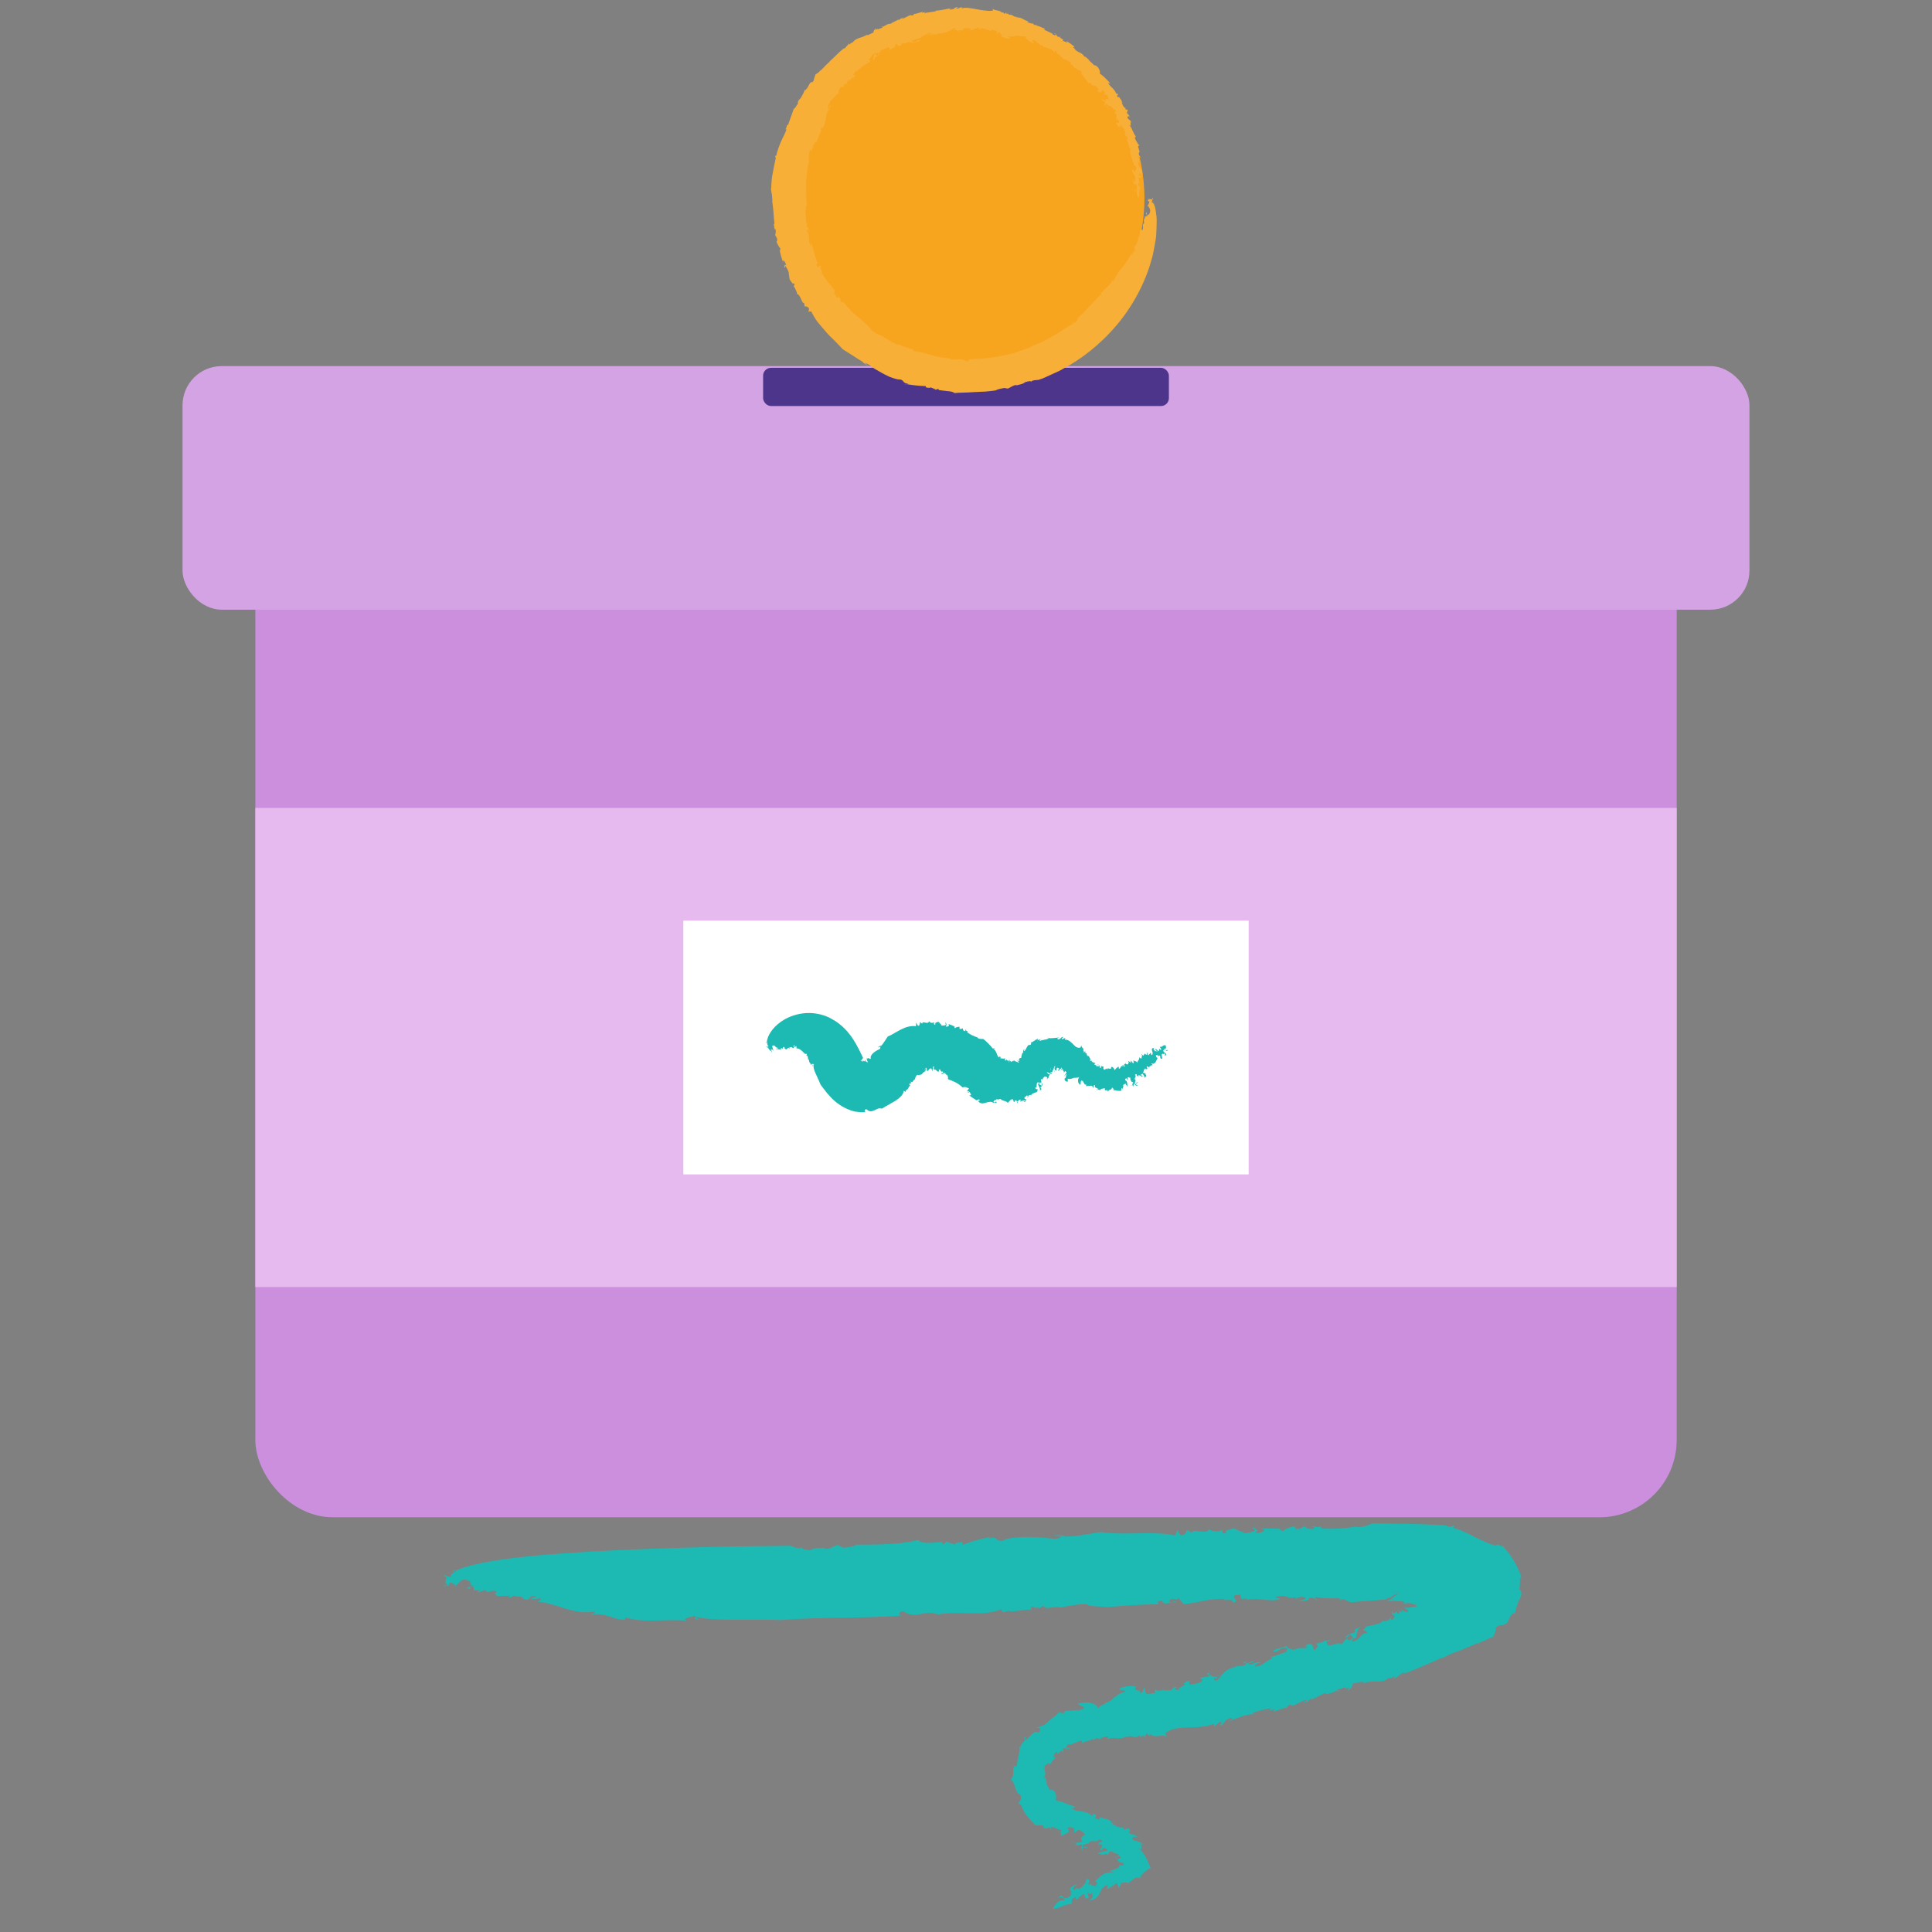 <?xml version="1.0" encoding="UTF-8"?>
<svg id="Layer_1" data-name="Layer 1" xmlns="http://www.w3.org/2000/svg" viewBox="0 0 502 502">
  <rect x="0" y="0" width="502" height="502" fill="#808080" stroke="none"/>
  <defs>
    <style>
      .cls-1 {
        fill: #cb8fde;
      }

      .cls-2 {
        fill: #d4a3e4;
      }

      .cls-3 {
        fill: #1dbab4;
      }

      .cls-4 {
        fill: #f8af37;
      }

      .cls-5 {
        fill: #4e358c;
      }

      .cls-6 {
        fill: #fff;
        stroke: #fff;
        stroke-miterlimit: 10;
        stroke-width: 1.51px;
      }

      .cls-7 {
        fill: #e6baee;
      }

      .cls-8 {
        fill: #f7a51e;
      }
    </style>
  </defs>
  <g>
    <g>
      <rect class="cls-1" x="66.35" y="122.16" width="369.31" height="272.08" rx="20.09" ry="20.09"/>
      <rect class="cls-2" x="47.43" y="95.13" width="407.14" height="63.29" rx="10.17" ry="10.17"/>
      <rect class="cls-5" x="198.28" y="95.57" width="105.44" height="9.93" rx="2.05" ry="2.05"/>
    </g>
    <g>
      <circle class="cls-8" cx="251" cy="51.54" r="46.36"/>
      <g>
        <path class="cls-4" d="M282.8,15.43s.09-.03.14-.08c-.08.01-.12.04-.14.08Z"/>
        <path class="cls-4" d="M262.05,3.68h.29c-.18-.04-.26-.03-.29,0Z"/>
        <path class="cls-4" d="M291.62,26.52s-.03,0-.05,0c.11.19.25.45.49.86l-.45-.85Z"/>
        <path class="cls-4" d="M213.98,17.63l.22-.25c-.1.11-.18.17-.22.25Z"/>
        <path class="cls-4" d="M241,3.03c-.08.09-.23.15-.38.21.2-.04.35-.09.38-.21Z"/>
        <path class="cls-4" d="M292.03,34.42c.03-.15.05-.29.06-.43-.09.05-.11.2-.06.43Z"/>
        <path class="cls-4" d="M296.14,47.26s.03-.02.05-.04c-.02-.02-.04,0-.05.04Z"/>
        <path class="cls-4" d="M296.2,41.81c-.05-.11-.12-.23-.19-.36.05.16.1.36.19.36Z"/>
        <path class="cls-4" d="M295.91,41.29l.1.17c-.03-.1-.06-.18-.1-.17Z"/>
        <path class="cls-4" d="M300.05,53.85c.03-.42-.12-.79-.24-1.18l.24,1.18Z"/>
        <path class="cls-4" d="M201.78,62.26l-.11-.07c.05.08.09.09.11.07Z"/>
        <path class="cls-4" d="M298.14,53.25l.06-.29c-.04.1-.06.2-.06.29Z"/>
        <path class="cls-4" d="M288.25,28.46c-.38-.21-.57-1.02-.74-.9.24.33.39.9.74.9Z"/>
        <path class="cls-4" d="M212.47,68.59l.12.21c-.05-.1-.08-.17-.12-.21Z"/>
        <path class="cls-4" d="M298.14,53.25l-.07.33s.08-.06.11-.1c-.03-.07-.04-.15-.05-.24Z"/>
        <path class="cls-4" d="M233.21,98.74s0,0-.02,0c-.04,0-.07,0-.11,0h.12Z"/>
        <path class="cls-4" d="M235.61,99.99c-.18-.04-.36-.08-.56-.13.28.13.44.14.56.13Z"/>
        <path class="cls-4" d="M299.81,52.67l-.14-.67c.01.24.07.45.14.67Z"/>
        <path class="cls-4" d="M264.06,100.29c-.09.03-.17.06-.25.09.11-.03.19-.06.25-.09Z"/>
        <path class="cls-4" d="M242.99,2.85c.07.01.16,0,.23.01.02-.05,0-.09-.23-.01Z"/>
        <polygon class="cls-4" points="228 14.56 227.99 14.57 228 14.57 228 14.56"/>
        <path class="cls-4" d="M228.64,13.86c-.27.11-.54.46-.64.71.25-.15.45-.33.64-.71Z"/>
        <path class="cls-4" d="M226.28,15.52s.06-.03.1-.04c-.04.01-.07.02-.1.04Z"/>
        <path class="cls-4" d="M243.3,9s0-.02,0-.02c0,0,0,.01,0,.02h.01Z"/>
        <path class="cls-4" d="M239.78,9.83c-.07-.03-.17-.03-.27-.03.07.03.16.04.27.03Z"/>
        <path class="cls-4" d="M219.82,21.86h0s0,0-.01,0c0,0,.01,0,.01,0Z"/>
        <path class="cls-4" d="M209.59,52.7c-.03-.41-.09-.84-.12-1.27,0-.44,0-.89,0-1.35-.01-.92-.03-1.87-.04-2.82.1-.94.2-1.89.3-2.8.06-.46.12-.9.18-1.34.1-.43.22-.84.34-1.23-.26-.8,0-1.83.15-2.88l.6.07.12-.88c.29-.28-.13.66.3.15l-.24-.43c.23,0,.9-2.06.8-.54.39-1.05.73-2.12,1.27-3.11.34-.66-.26-.6.23-1.29.23-.07-.02.32.2.35.73-1.02.77-1.79.89-2.53.09-.75.17-1.51.89-2.45l-.04.21c.06-.44.5-1.07.45-1.11-.69-.1.02.52-.64.95-.39-.33.23-.93-.1-1.1.49-.34.45-.77.72-1.18.76-.48,1.29-1.58,1.98-1.83.14-.41.08-1.06.66-1.73.72-.2.18.36.87-.17l-.12-.3c.51-.49.49-.35.57-.24.53-.53.1-.78.93-1.28l-.19.56c.43-.55.68-.7,1.42-1.33.1.14-.2.39-.44.54.68-.03.54-.74.78-.9-.14-.04-.68.37-.63-.07.39-.28.5-1,.99-.97l-.21.57c.61-.84.14-.67,1.12-1.31-.04.05.03.09.05.16.35-.73,1.34-1.04,2.22-1.67l-.12.19c.29-.34.33-.7.54-.83-.59.23-.51.06-.72-.13.92-.12.72-1.2,2.05-1.67.07.15-.1.5-.52.54-.12.67.04,1.01-.49,1.68.33-.41.83-.73.82-.51l-.12-.47c.26-.17.48-.27.68-.39-.04-.32-.79-.08-.28-.62.62-.55.62.18.62-.06.86-.74.14-.67,1.14-1.1-.07.09-.21.27-.31.28.73-.28,1.64-.97,2.09-.57-.05.16.01.32-.27.4l-.03-.08c-.57.72.58-.4.57.16-.19-.24.81-.64,1.26-.8l-.28-.24c1.03-1.63.21.65,1.57-.16.84-.58-.39.04.09-.4.66-.18,1.01.02,1.89-.46.31.03.89.01,1.06.36.25-.18.69-.29,1.09-.42.4-.11.78-.2.89-.43-1.09-.07-.85.65-2.13.58l.19-.47c.77-.31,1.76-.73,2.36-.74-.13-.04-.21-.12-.16-.22,1.12-.43,1.37-.88,2.53-1.06.22.3-.45.41-.93.56.39.04.58,0,.82-.08.23-.09.52-.19,1.11-.21.12.29-.78.08-.84.43.4-.14.83-.2,1.24-.31,0,.02,0,.04.01.06.1-.52.97-.1,1.72-.37,1.83-.31,2.06-.92,3.08-1.38.29.12.38.24.27.37-.48-.2-.38-.03-.54.11.64-.08,1.41.42,1.07.64.99-.19-.37-.24.23-.43l1.37-.04c-.16-.25-.65-.28.06-.51.61-.12.9,0,1.69.04-.12.12.24.4-.35.35.38.12.97.16,1.21-.08-.86-.28,1.43-.15.81-.58l.85.27c-.2-.01-.23.15-.52.09.22.4.72-.07,1.03-.1.3.07,1.08.26,1.13.41.28-.06.94.12,1.03.34.41-.01.07-.25.21-.35l1.37.24c.04.22.04.82-.18.87.55-.12.3-.6,1.07-.45-.52.29.94.57.2.89.37.41,1.58.71,2.28.78.51-.21-.68-.37-.55-.68,1.94.37,2.35-.52,3.68.17l-.33-.22c.93.14.82.14,1.43.06-.39.33.61,1.36,2,1.89.2-.14-.6-.73-.25-.93l.94.38c.05.06-.08.08-.22.07.88.26,1.28,1.22,1.73.89l.54.94-.2-.39c.2-.12,1.16.23,1.36.3,1,.34,1.23.69,1.57,1.21-.06-.24-.25-.81.49-.44-.37.57,1.33,1.1,1.11,1.38.28.17.61.71.81.5l-.29.31c.4-.44,1.34.3,2.14.77-.66.51.86.55.7,1.37.47-.3,1.33.93,1.76.69.54.46.15.78.16,1.03l.38.07c.04.21.3.54.6.9.29.37.59.81.79,1.15l.84.21.02.35c.17,0,.63.4.51,0l.24.31c.41-.32.49.31,1.18.77.05.2-.08.24-.24.15.23.32-.08.35-.09.64-.07-.31,1.59.56,1.13-.45.12-.19.63.22.79.6l-.23.48.68.08c.43.46.34.85.6,1.28-.33-.4-1.42-.38-.63.65-.46-.51-.87-.63-1.16-.85.14.22.19.36-.22.14.72.71.43.1,1.08.86-.38.19-.31.48,0,1.3l-.07-.72c.06,0,.11.01.16.04-.09-.24-.07-.33.03-.46.11.16,1.04.7.91.98.03-1.22,1.35,1.25,1.35.49.17.04.56.64.41.8-.72-.57-.08.78-.41.81.27.21-.07-.72.29-.44.29.42.25.86.25,1.18l-.16-.15.17.78c.24.02,0-.84.4-.25,0,.21.41.81.25.86-.41-.18-.65.21-.97-.29.24.43.97,1.84,1.05,1.09l.25.54c0-.41-.17-1.51.41-.44l-.08.03.66.63-.04.42c.09-.05.25.02.35.33-.09.13-.03.42-.2.46.33.84.5.7.66.77.2.47.19.68-.13.54.18.67.66,1.79.6,2.3.41.84.04-.21.45.23-.25.5-.13,1.25.11,2.07.22.82.67,1.69.79,2.44.57-.53.13.39.75.57-.25-.29-.28,1.51-.65.23l.19.79c-.27.6-.46-1.27-.82-.37.15.87.94,1.37.87,2.45-.25-.15-.18.05-.12.26.04.21.08.44-.18.33-.16-.2-.15-.5-.24-.79l-.06.19c.02,1.96.58.51.96,1.52.12,1.21-.31.97-.52,1.05-.08.19.02.79.16,1.1-.32-.72.22-1.37.52-1.04-.49.55.05,1.8.27,2.13.46-1.76-.04-1.2.47-2.88-.18-.22-.64-.15-.5-1.15.26.6.26-.06.32-.25-.13.11-.17-.06-.18-.29-.03-.23-.07-.52-.15-.67.17-.3.71.52.66-.49l-.66-.11c.03-.4.48.11.21-.71.39.4.49-.21.76.92.33-1.44-.61-2.06-.99-3.05.05.1.14.1.2.19-.21-.19-.23-.61-.35-.9-.03-.71.41.48.52.27-.06-.37-.19-.74-.28-1.11.01-.03.02-.03.04-.04-.16-.27-.29-.53-.16-.67.28.28.52.36.74.55l-.73-1.07c.23.08.1-1.06.46-.26l-.53-1.72.37-.27c-.18-.4-.26-.38-.18.13-.05-.64-1.62-2.33-.7-2.31-.41-.61-.62-1.04-.83-1.51-.1-.24-.21-.48-.34-.77-.15-.27-.34-.58-.57-.94.93,1.03-.2-1.57.57-.38-.19-.82-.68-.78-1.02-1.33-.1-.63.39-.58.82-.04l-.51-.62.08-.03-.51-.5c-.12-.75.33-.35.02-1.02l-.41.04-.07-.54c-.05.25-.35-.09-.65-.53l.08-.03-.4-.52c.53.43-.24-.55.14-.44-.28-.49-.29-.5-.87-1.33l-.12.29c-.89-.98.31-.27-.3-1.15l-.2.22c-.52-1.53-1.78-1.92-2.21-3.02.44.48.61.13.54.17-.17-.18-.35-.4-.55-.63-.22-.22-.44-.45-.67-.68-.47-.46-.96-.9-1.43-1.15.07-.57.1-.72-.47-1.64-.55-.53-.69-.55-1.04-.55-.43-.62-1.62-1.37-1.44-1.63-.29.07-.46-.49-.9-.6l.02-.16-.14.27c-.58-1.37-1.98-1.05-2.67-2.31l.23.07-.51-.24c0-.16.23-.09.35-.21l-1.03-.8c-.36-.25-.73-.47-1.09-.71l.32.45c-.48-.26-.95-.21-1.39-.69,1.12.16-.73-.46-.7-.85l.54.19q-.67-.37-.76-.08c-.9-.41-.29-.88-1.26-1.01.2.09.39.2.57.32.08.26-.43.2-.82.03-.07-.09-.29-.34.03-.22-.75-.24-1.74-.88-2.1-.93-.34-.27-.13-.4.11-.37-1.63-.47-.64-.43-2.3-.82l.09-.15h-.62s-.64-.63-.64-.63l.2.31c-.53-.16-.89-.17-1.46-.48l.33-.15c-.75-.2-1.14-.46-1.54-.68-.4-.21-.81-.35-1.57-.38-.09-.07.16-.09.28-.1-1.43.03-.9-.69-2.36-.57.1-.06-.02-.2.05-.26h-.65s.12-.32.12-.32l-.6.36c-.1-.15-.21-.27-.31-.41l-.27.12c-.55-.74-1.59-.41-2.44-1.03l.1.45c-.61.13-1.24.12-1.88.02-.65-.05-1.32-.15-2.01-.28-.69-.13-1.4-.27-2.12-.36-.36-.04-.72-.09-1.08-.09-.36.02-.72.06-1.07.13l.04-.34-1.16.45c-.64-.24.36-.31.16-.47-1.25.25-.5.52-1.94.69-.76-.19.24-.26.58-.4-1.36.16-3.32.71-4.3.66-.01.05-.06.12-.01.13-.87.3-2.09.27-3.05.58-.01-.16.23-.24.46-.34-.35.07-.86.09-1.12.32l.3-.38c-.77.13-2.14.76-2.4.48.13.1.16.36-.49.51-.52-.45-1.66.77-2.75.87.08-.16.81-.45.6-.38-.55.06-.93.45-1.31.76l.06-.24c-.74.4-1.51.7-2.21,1.17-.54-.31-2.09,1.09-2.09.67-.81.37.77-.12-.21.42-.37-.06-.87.54-.98.22l.09-.09-.7.37.29-.51c-.59.34-.84.93-.75,1.16-.64.17-1.34.77-1.75.67l.16-.19c-.74.53-1.5.72-2.2.95-.68.25-1.27.57-1.68,1.22-.11.03-.15-.05.03-.18l-.92.66.07-.36-1.26,1.42-.09-.14c-1,.73-2.35,2.13-3.49,3.22l.12-.22c-1.06,1.38-1.27,1.1-2,2.15,0-.06.01-.11.04-.15l-.76.85.05-.3c-.31.85-1.97,1.51-1.39,1.31-.17.49-.51,1.27-.43,1.51-.73,1-.35.11-.93.64-.55.72-.42,1-1.25,1.91l-.13-.12c-.27.51-.36.88-.75,1.57l.06-.25c-.37,1.29-1.27,1.14-1.16,2.38-.43.38-.76,1.38-1.04,1.17-.49,1.57-1.01,2.72-1.48,4.25-.6.03-.09.33-.72,1.13l.3.04c-.35,1.07-.99,2.14-1.49,3.29-.47,1.16-.94,2.37-1.2,3.61h-.31s.2.56.2.56c-.31,1.32-.59,2.85-.86,4.32-.16.73-.2,1.46-.25,2.13-.04.68-.08,1.3-.12,1.84.06.36.17.81.24,1.31.04.25.06.51.07.78.03.27.05.54.04.83l-.05-.12c.13.97.26,1.97.34,2.99.04.51.07,1.02.11,1.54.07.52.12,1.04.16,1.57-.14-.11-.2.11-.32-.12.4.46.2,1.23.27,1.69l.14-.57c.37.55.23,1.45.07,1.8.15.3.31.59.5.88-.01.07-.03.17-.08.19l.2.13-.26.58c.14.21.55,1.42,1.01,1.7-.1.12.02,1.01-.22.36.14.57.24,1.15.4,1.7l.54,1.67-.06-.56c.26-.16.79.76.85,1.31-.47-.58-.42.09-.51.46.31.39.1-.48.34-.3.4.49.89,1.63.93,1.96-.09-.09-.18-.18-.26-.28.44.69.13,1.23.5,1.95.53.55.56,1.12.95.76.54.88-.14.51-.03.84.22.16.44.59.61,1.01.19.4.31.8.25.95.94.11,1.22,2.54,1.87,2.38l.15.92c.16-.07.57-.15,1.04.36.24.62-.09.67-.12.93l.77-.02c.43.84.94,1.72,1.55,2.59.66.82,1.38,1.65,2.11,2.49.37.41.72.85,1.12,1.24.4.39.8.78,1.19,1.16.79.77,1.52,1.58,2.24,2.34.78.49,1.67,1.05,2.59,1.63.45.29.91.59,1.37.89.48.27.94.56,1.39.85l-.25-.06,1.74,1.26-1.18-1.05c.44.18.81.26,1.19.5.47.34.96.78,1.53,1.11.57.35,1.18.7,1.81,1.04.63.34,1.29.68,1.96.99.68.28,1.4.48,2.1.66,1.99-.04.96,1.04,2.82,1.14-.17.02-.25.09-.4.12,1.93.31,2.99.42,4.94.49-.18.32.12.41.44.42.32,0,.66-.03.54.14l.21-.26c.39.24,1.37.46,1.2.64l.89-.23.03.31c.56.08,1.44.2,2.25.28.82.06,1.56.19,1.84.51,1.42-.15,3.22-.09,5.11-.26.95-.04,1.91-.08,2.86-.12.95-.07,1.87-.21,2.75-.31.45-.32,1.46-.49,2.24-.64.31.08.6.11.91.16.77-.31,1.5-.96,2.29-.92,0,.04-.02.08-.06.11.78-.29,1.61-.26,2.24-.84.85-.29,1.74-.41,1.59,0-.12-.59,1.85-.59,1.85-.59,0,0,.17-.06.5-.17.16-.06.37-.13.61-.21.23-.1.5-.22.79-.35.6-.27,1.32-.6,2.16-.98.42-.19.87-.4,1.34-.61.47-.22.93-.52,1.43-.8,4.06-2.13,9.16-5.95,13.44-11.01,4.31-5.03,7.62-11.35,9.16-17.16.1-.36.23-.71.31-1.07.07-.36.14-.72.21-1.07.13-.71.26-1.39.38-2.06.11-.67.25-1.31.3-1.95.03-.64.06-1.25.09-1.84.03-1.18.08-2.25,0-3.21-.11-.96-.25-1.8-.42-2.5-.27-.39-.41-1.41-.78-1.03-.07-.78.46-1.13.18-1.29-.25,1.05-.74-.32-1.15.69l-.04-.65c-.2-.13.19.89-.18.72l.54.19c-.11.53-.24.82-.43.99.19.5.91.87.53,2.05l-.02-.33c-.03.98-.38.57-.48.76l.02-.21c-.11.26-.19.53-.33.78.25-.59-.17-1.65-.15-1.11-.21,1.13.15-.28.17.58,0,.54-.29.36-.45.32l-.12.94c-.25-.06.11-.62-.21-.27l.09,1.22c-.67.12.11,1.34-.57,1.78-.02-.87-.22.04-.41-.13l-.14,1.03-.24,1.01c-.14.17-.06-.57-.1-.26-.27.34,0,.66-.07.86-.22.13-.38,1.5-.77,1.34-.64,1.26.42.74-.24,1.91-.3.08.29-1-.15-.53l-.37,1.3c-.08-.16-.3-.38-.08-.84-.39.82-.81,1.53-1.22,2.16-.41.63-.81,1.2-1.28,1.72-.44.53-.86,1.05-1.23,1.63-.39.57-.66,1.24-1.04,1.95-.5.24,0-.38-.02-.75-.42,1.08-1,1.7-1.57,2.24-.58.54-1.15,1.02-1.74,1.79l.19.17c-1.16.84-2,2.04-3.1,3.11-.52.56-1.04,1.13-1.57,1.69-.52.57-1.16,1.02-1.76,1.48l.39-.11c-.14.46-.63.94-.93,1.36-.14-.05-.09-.65-.67.02.19-.05.53-.23.53-.07-.58.34-1.3.77-2.12,1.25-.82.48-1.66,1.14-2.63,1.69-.97.55-1.98,1.12-2.98,1.68-1.04.49-2.1.91-3.08,1.31-.32.16-.63.35-.96.48l-1.02.38c-.68.25-1.37.5-2.07.75-.68.28-1.42.39-2.14.58l-2.17.5c-1.46.26-2.94.38-4.37.6-1.45.09-2.89.13-4.29.25.85-.07.5.58-.15.47-.89-.56-1.64-.57-2.41-.52-.77.02-1.57.19-2.42-.31-.81-.04-1.6-.16-2.37-.3-.38-.08-.76-.15-1.13-.23-.37-.08-.73-.23-1.09-.34-.72-.23-1.43-.44-2.17-.6-.36-.08-.74-.12-1.11-.2-.37-.08-.74-.14-1.14-.18l.04-.3c-.38-.28-.56-.13-1.02-.27l.04-.07c-.5-.25-1.11-.41-1.65-.56-.52-.21-.99-.39-1.25-.59l-.18.29c-.62-.27-.2-.39-.9-.51l.09-.14-.87-.06c.17-.25-.26-.44-.75-.69-.48-.26-1.05-.53-1.21-.78-.78-.37-2.38-.95-3.33-1.9-.01-.4-1.32-1.34-2.02-2.1-.76-.65-1.67-1.43-2.64-2.27-.92-.89-1.79-1.92-2.61-2.88l-.26.28c-.15-.16-.33-.31-.46-.49.07-.05.05-.15.14-.09.03-.69-1.02-1.15-1.13-1.74-.08.48.24.41.45.71.18.55-.42.36-.72-.35l.08-.04-.47-.29c.21-.22.05-.67.25-.89-.72-.82-1.24-1.57-1.84-2.29-.56-.74-1.22-1.46-1.6-2.54.4.06-.78-1.43-.06-1.27-.78-1.12-.33.4-.97.02-.16-.35-.48-.65-.31-.8.21.1.19-.42.37-.16-.14-.27-.31-.52-.42-.81.01-.1.15.06.23.14-.47-.8-.66-1.61-.85-2.38-.17-.78-.4-1.5-.73-2.27-.23-.06.1.65-.13.6-.82-1.51,0-1.53-.68-2.96l.36.25c-.3-.44-.65-.59-.56-1.45.16-.1.25.06.33.28.11.22.21.52.34.69-.18-.53-.44-1.93-.68-1.44-.21-.65.05-.95.09-1.32-.08,0-.13.66-.35.29.08-.95-.24-2.34-.2-3.47.08,0,.21-.08.25.01-.49-.87.28-.83.12-2.04Z"/>
        <path class="cls-4" d="M243.77,8.98l-.47.02c.01.07,0,.16-.19.28l.66-.29Z"/>
        <path class="cls-4" d="M223.64,17.83c-.03.06-.06.11-.08.17.08-.08.09-.13.08-.17Z"/>
        <path class="cls-4" d="M220.1,21.93c.2-.33-.09-.14-.28-.07.04.05.11.1.28.07Z"/>
        <path class="cls-4" d="M256.4,7.79c-.09.02-.14.06-.14.13.12-.04.15-.09.14-.13Z"/>
        <path class="cls-4" d="M286.05,25.24s-.03-.08-.04-.14c0,.04.01.09.04.14Z"/>
        <path class="cls-4" d="M285.29,23.34c-.06-.08-.16-.16-.3-.27.1.14.21.21.3.27Z"/>
        <path class="cls-4" d="M247.83,7.71c-.13.02-.26.05-.36.13.2-.02.3-.07.36-.13Z"/>
        <path class="cls-4" d="M284.65,22.81l-.31-.39s-.04.02-.06.04l.36.35Z"/>
        <path class="cls-4" d="M286.39,25.77c-.11-.16-.26-.37-.34-.52.07.25.19.41.34.52Z"/>
        <path class="cls-4" d="M269.08,10.85s-.03-.01-.05-.02c-.41-.04-.17.01.05.02Z"/>
        <polygon class="cls-4" points="282.77 21.61 282.73 21.55 282.57 21.51 282.77 21.61"/>
        <path class="cls-4" d="M287.51,27.57c-.05-.07-.11-.14-.18-.18.03.07.07.15.11.26.02-.05.04-.07.07-.08Z"/>
        <path class="cls-4" d="M275.36,14.88c.19-.03.28-.08.32-.13-.14-.08-.27-.09-.32.13Z"/>
      </g>
    </g>
  </g>
  <g>
    <path class="cls-3" d="M272.18,462.88c.09,0,.19-.01.34-.05-.14,0-.25.02-.34.05Z"/>
    <path class="cls-3" d="M296.39,451.33l-.41.24c.28-.07.38-.15.41-.24Z"/>
    <path class="cls-3" d="M288.92,473.07c-.06,0-.07.02-.12.04.39.17.94.4,1.77.81-.53-.3-1.08-.58-1.66-.85Z"/>
    <path class="cls-3" d="M381.43,428.03l-.78.37c.36-.16.63-.24.78-.37Z"/>
    <path class="cls-3" d="M329,444.84c.11-.17.34-.29.57-.4-.31.06-.54.15-.57.4Z"/>
    <path class="cls-3" d="M289.78,482.76c.2-.15.4-.31.57-.46-.33.06-.59.23-.57.46Z"/>
    <path class="cls-3" d="M280.37,493.3s.05.04.11.07c0-.06-.04-.07-.11-.07Z"/>
    <path class="cls-3" d="M288.96,490.54c.12-.12.23-.28.33-.44-.21.14-.5.31-.33.44Z"/>
    <path class="cls-3" d="M289.42,489.88c-.04.07-.09.14-.13.22.13-.09.22-.17.13-.22Z"/>
    <path class="cls-3" d="M118.93,407.85c-.65-.02-1.21.35-1.8.66l1.8-.66Z"/>
    <path class="cls-3" d="M337.27,397.02l.14-.2c-.14.07-.16.14-.14.2Z"/>
    <path class="cls-3" d="M118.1,412.08l-.46-.1c.17.08.32.1.46.1Z"/>
    <path class="cls-3" d="M282.79,479.9c-.61.29-.86-.4-1.12,0,.36.04.53.48,1.12,0Z"/>
    <path class="cls-3" d="M322.43,415.46l-.43.04c.21,0,.34-.01.43-.04Z"/>
    <path class="cls-3" d="M118.1,412.08l.54.11c-.04-.09-.11-.16-.16-.24-.12.07-.25.12-.38.13Z"/>
    <path class="cls-3" d="M261.47,399.86s.01,0,.03,0c.05-.03.09-.06.15-.09l-.17.09Z"/>
    <path class="cls-3" d="M257.42,399.28c.28-.06.55-.13.85-.2-.46-.03-.69.07-.85.2Z"/>
    <path class="cls-3" d="M117.13,408.5l-1.03.38c.37-.05.71-.21,1.03-.38Z"/>
    <path class="cls-3" d="M214.28,402.11c.14-.02.27-.04.39-.08-.17,0-.3.03-.39.08Z"/>
    <path class="cls-3" d="M325.93,445.37c-.11-.02-.25,0-.37-.01-.01.11.03.19.37.01Z"/>
    <path class="cls-3" d="M350.82,424.51h.01s0-.01,0-.01c0,0,0,.01,0,.01Z"/>
    <path class="cls-3" d="M349.53,425.58c.5-.06,1.05-.6,1.29-1.07-.46.17-.87.41-1.29,1.07Z"/>
    <path class="cls-3" d="M354.07,423.61c-.07,0-.12,0-.19,0,.07,0,.13,0,.19,0Z"/>
    <path class="cls-3" d="M323.67,432.11s0,.04.01.05c0-.02,0-.03,0-.05h-.02Z"/>
    <path class="cls-3" d="M329.67,430.38c.13.06.3.09.47.09-.13-.06-.29-.1-.47-.09Z"/>
    <path class="cls-3" d="M363.63,418.56s.01.01.02.01c0,0,0,0,0,0,0,0-.02,0-.02,0Z"/>
    <path class="cls-3" d="M351.8,416.24c1.49-.11,3.09-.23,4.74-.35.83-.07,1.67-.14,2.51-.21l.64-.05c.2-.02.5-.04.42-.05.02-.03.05-.06.08-.09.24-.24.79-.42.93-.28,1.18-.99,1.66-1.02,2.36-1.23l-1.99,1.3c.26-.14.54-.28.85-.42-.62.39-.52.24-1.26.74l1.45-.81c-.4.23-.42.31-.63.45-.19.14-.61.33-1.54.8.03,0,.05,0,.05.04-.09.03,2.6-.75,1.88-.42-.92.24-.65.12-1.78.42-.58.16-.5.1-.05.05.45-.06,1.27-.12,2.08-.12,1.66-.03,3.18.26,2.15.48l-.33-.06c.66.13.29.27.67.31,1.4.12,1.1.04.64-.04-.45-.09-1.07-.17-.1-.2,2.43.16.92.33,2.7.48-1.13.08-.04.31-.24.48-.92,0-1.28.11-1.68.2-.39.09-.8.16-1.6.02.35.24,1.57.93.97,1.22-1.44-.35-.93-.52-1.78-.52l.63.44c-.55.12-.65-.04-.94-.25-.42.14.48.77-.52.72-.04-.21-.1-.41-.17-.6-.21.35-.49.34-1.1.52-.19-.32.03-.38.26-.36-.46-.33-.49-.21-.48.01.02.22.08.53-.04.52.17.23.71.16.83.79-.39.03-.41,1.1-1.01.52.09-.26.12-.49.16-.72-.13.18-.17.32-.26.46-.15.16-.24.27-.35.37-.21.19-.48.31-1.46.54.08-.08-.02-.21-.03-.35-.89,1.21-2.69,1.11-4.46,1.68l.27-.28c-.63.46-.83,1.14-1.22,1.23,1.13,0,.92.26,1.22.81-1.69-.53-1.61,1.88-4,2.07-.09-.36.29-.97,1.02-.81.38-1.29.16-2.19,1.3-3.14-.73.53-1.64,1.02-1.59.51l.08,1.04c-.49.2-.9.28-1.27.42,0,.68,1.35.63.34,1.44-1.2.76-1.03-.74-1.09-.24-1.67.99-.39,1.28-2.23,1.55.15-.14.43-.42.61-.38-1.37.03-2.99,1.21-3.74.17.1-.32.02-.67.52-.73l.04.18c1.08-1.3-1.06.61-.98-.58.3.59-1.5,1.01-2.32,1.15l.48.63c-1.95,2.97-.31-1.45-2.81-.35-1.49,1.01.68,0-.17.82-1.16.22-1.77-.29-3.31.52-.54-.15-1.58-.24-1.9-1.02-.89.64-3.12.52-3.45,1.47,1.89.18,1.45-1.31,3.74-.87l-.32.95c-1.39.37-3.04,1.26-4.08,1.25.24.1.38.28.31.48-1.88.86-2.24,1.81-4.23,2.09-.45-.65.71-.83,1.51-1.12-1.4-.24-1.31.31-3.3.59-.27-.6,1.31-.31,1.36-.99l-2.07.77s-.02-.08-.03-.13c-.03,1.14-1.65.35-2.87.99-3.1.77-3.21,2.33-4.74,3.58-.53-.18-.74-.42-.6-.73.88.29.65-.05.86-.39-1.03.36-2.55-.5-2.07-1.07-1.6.7.73.42-.21.99l-2.3.47c.4.48,1.23.41.14,1.11-.97.38-1.48.37-2.8.62.13-.31-.6-.74.4-.92-.68-.07-1.67.12-1.94.74,1.54.18-2.26.98-1,1.6l-1.55-.2c.33-.06.29-.42.8-.42-.58-.74-1.13.47-1.62.66-.54-.06-1.88.14-2.05-.16-.41.32-1.56.37-1.85-.02-.65.3.05.55-.09.86l-2.33.36c-.21-.44-.64-1.68-.33-1.92-.79.59-.06,1.42-1.39,1.62.59-1.03-1.87-.37-.97-1.63-.87-.51-3.01-.12-4.16.32-.61.83,1.35.19,1.4.93-3.3.82-3.15,2.87-5.73,2.93l.69.1c-1.51.67-1.36.55-2.18,1.33.3-.96-2.24-2.16-5.09-1.24-.11.49,1.78.47,1.49,1.29-.59.18-1.19.39-1.79.59-.15-.04,0-.24.21-.41-1.53.75-3.5-.16-3.62,1.06-.73-.2-1.49-.36-2.27-.48l.93.2c-.03.26-.5.64-1,1-.49.39-1.01.76-1.15.94-.79.77-1.37,1.19-1.93,1.48-.57.26-1.09.4-1.75.57.56.03,1.78.12.62,1.28-.49-.56-1.23-.06-1.91.57-.72.69-1.28,1.54-1.57,1.29-.47.63-1.58,1.66-1.07,2.03l-.76-.54c.52.39.42,1.2.22,2.19-.21.99-.51,2.18-.55,3.25-.82-.36-.92.24-.92,1.05-.02.81.08,1.75-.67,2.33.62.17.81,1.14,1.16,2.06.17.46.34.92.54,1.26.23.33.47.54.74.54.32.75.27,1.17.09,1.51-.18.34-.47.57-.53.86.27.17.52.34.81.48.01.5.46,1.48,1.2,2.45.71.97,1.7,1.98,2.41,2.72.67.08,1.31.04,1.94.04l.25.71c.36-.1,1.53.37,1.04-.35.22.15.45.31.68.44.58-1,1.13.24,2.71.38.24.31.06.53-.31.53.69.31.16.72.4,1.23-.19-.24.63-.46,1.27-.78.64-.34,1.1-.77.3-1.36.05-.47,1.2-.41,1.77.02l.04,1.11,1.13-.75c1.04.2,1.32.99,1.86,1.29-.35-.08-.83.28-1.11.69-.13.21-.14.46-.02.69.07.21.24.39.57.49-.19-.03-.36-.02-.53,0-.08.01-.16.03-.23.05-.08.02-.21.02-.31.04-.42.06-.77.14-1.1.14.44.19.63.36-.21.54.91.14,1.1.04,1.28-.04.19-.08.25-.18.76-.07-.21.42-.27.72-.24.97.02.25.12.45.29.67,0-.24-.02-.48-.06-.74.07-.09.14-.16.2-.19-.13-.15-.12-.3-.01-.64.08.03.44-.15.81-.25.37-.1.73-.13.63.13-.03-.77.53-.88,1.21-.85.66.01,1.38.14,1.36-.34.34-.16,1.27.14.91.51-.8.06-.83.34-.82.63.02.29.08.6-.31.8.57-.06.04-.75.79-.83.6.18.36.75.27,1.05l-.38.02c.07.2.13.41.17.6.69-.2.26-.83,1.21-.63-.07.21.89.47.38.66-1.11.15-2.03.73-2.62.57.21.08.6.27,1.04.38.43.12.95.17,1.35-.22.12.13.26.24.37.39.38-.37.44-1.46,1.64-.65l-.28.07c.56.12,1.14.25,1.71.45-.16.17-.33.33-.5.48.37-.08.81-.01.96.32-.41.14-.42.45-1.06.49.45.88,1.16.82,1.67.94.28.59-.1.8-1.05.5-.05.17.01.43-.08.61-.23.12-.47.24-.71.36-.49.23-1.02.44-1.59.48-.22.61.47-.05.87.44-1.56-.02-2.37.27-3.02.73-.64.46-1.19,1.12-1.82,1.61,1.53.74-.24.33.39,1.45.02-.27-.57-.24-.98-.31-.42-.07-.65-.23-.18-.74l-.66.55c-.48-.17-.25-.47-.12-.76.14-.29.17-.56-.48-.79-.15.1-.24.27-.3.48l-.1.33c-.02.06-.03.11-.06.18l-.15.23c-.42.62-.9,1.2-1.82,1.44.02-1.17-1.05.99-1.21-.18.14-.5.64-.66,1.04-.99h-.38c-3.07,1.46-.25,1.5-1.44,2.99-1.72,1.15-1.8.14-2.15-.2-.38,0-1.2.65-1.53,1.15.78-1.16,2.33-.64,2.15.2-1.36-.52-2.7,1.47-2.96,2.14,3.16-.45,1.8-.98,4.84-1.27.15-.5-.42-1.35,1.23-1.83-.65.96.35.45.69.45-.57-.35.87-.79,1.19-1.26.64.18-.18,1.67,1.4,1.03l-.42-1.35c.66-.14.3,1,1.28.04-.22.97.78.84-.74,1.98,1.27-.06,1.97-.65,2.42-1.34.45-.69.61-1.46,1.05-2-.06.14.07.27,0,.42,0-.42.52-.7.83-.97,1.17-.32-.13.8.41.92l1.49-.91c.08,0,.11.02.14.03.21-.34.44-.62.96-.53.03.5.31.86.33,1.27.28-.54.52-1.04.7-1.52.35.35,2.28-.51,1.45.4l2.29-1.68,1.2.13c.41-.46.24-.51-.59-.06.54-.26,1.05-.99,1.62-1.51.29-.26.59-.48.9-.62.1-.24.29-.36.78-.19-.26-.63-.43-1.14-.65-1.59-.09-.22-.18-.44-.27-.65l-.3-.61c-.39-.8-.89-1.65-2.09-2.63,1.18.7,1.04.2.85-.35-.09-.27-.22-.52-.18-.6.02-.08.26-.03.74.42-.25-.61-.74-.85-1.24-1.05-.53-.17-1.1-.29-1.61-.58-.47-.74.87-.98,2.12-.31-.48-.27-1.01-.48-1.53-.69l.21-.07c-.49-.17-1.02-.3-1.53-.42-.6-.95.69-.65-.4-1.44l-1.02.36c-.12-.25-.27-.48-.41-.74-.02.42-.88.13-1.87-.2l.17-.13c-.42-.13-.83-.26-1.26-.36,1.53.07-.94-.56,0-.82-1.01-.44-1.07-.45-3.07-.99l.05.61c-2.63-.38.28-.79-1.71-1.52l-.11.65c-.28-.24-.65-.46-.88-.6-.25-.15-.49-.26-.74-.35-.5-.17-.98-.25-1.45-.31-.94-.12-1.82-.2-2.48-.85.97.23,1.01-.57.93-.4-1.48-.32-3.41-1.42-4.96-1.55.04-.52.11-.86.06-1.21-.02-.32-.14-.61-.37-1.12-.56-.49-.7-.51-1.31-.4-.1-.41-.42-.86-.64-1.28-.19-.43-.29-.79.05-.91-.57-.02-.09-.66-.6-.99l.28-.13-.65.16c.65-.8.47-1.28.32-1.91-.15-.59-.21-1.33.66-1.74l.07.28c0-.2-.02-.41,0-.62.3.04.36.32.69.48.39-.72.83-1.31,1.48-1.9l-.72.05c.13-.2.2-.53.34-.81.13-.29.31-.56.74-.65-.33,1.54.83-.66,1.46-.13l-.37.58c.68-.55.68-.56.25-1.06.92-.85,1.31.62,1.94-.52l-.71.34c-.4-.22-.15-.95.36-1.21.17.03.65.13.3.38.77-.68,2.37-.88,2.72-1.27.62.03.56.52.33.78.98-.6,1.26-.62,1.52-.66.26-.04.51-.07,1.62-.6l.04.37.72-.6,1.33.55-.51-.39c.78-.21,1.25-.55,2.26-.5l-.3.6c2.3-.67,2.92.46,5.09-.69.17.07-.16.3-.33.42,2-1.21,1.79.69,3.76-.71-.1.21.17.39.12.56l.92-.53.06.74.6-1.22.74.64.32-.42c1.31,1.19,2.59-.11,4.22.64l-.43-.87c3.22-2.6,8.46-.62,12.61-2.5l.09.74,1.59-1.27c1.09.34-.43.75-.05,1.05,1.82-.85.55-1.25,2.71-1.98,1.25.2-.26.63-.74,1,2-.85,4.95-2.03,6.52-2,0-.1.07-.25-.02-.28,1.29-.69,3.19-.86,4.7-1.31.05.34-.31.49-.67.66.56-.1,1.37-.08,1.74-.54l-.4.77c1.2-.18,3.28-1.4,3.74-.75-.22-.23-.31-.78.7-1.04.87.93,2.6-1.24,4.36-1.15-.11.31-1.27.73-.94.64.89.04,1.46-.68,2.06-1.23l-.08.5c1.18-.58,2.37-1.15,3.54-1.75.89.9,3.45-1.28,3.45-.42,1.34-.39-1.27-.12.37-.78.6.31,1.44-.72,1.6,0l-.15.14,1.15-.45-.51.93c.96-.49,1.46-1.42,1.34-1.96,1.08.06,2.32-.71,2.97-.23l-.3.29c2.56-1.2,5.08.31,6.76-1.6.19.04.23.22-.09.33l1.65-.57-.2.66,2.42-1.8.1.36c.46-.13.98-.31,1.53-.51.19-.07.76-.3,1.23-.5.49-.2.99-.41,1.49-.63,1.99-.86,4.09-1.77,5.98-2.59l-.44.36c1.9-1.04,2.88-1.47,3.86-1.77.95-.31,1.82-.56,3.1-1.37,0,.11-.06.18-.15.24l2.7-1.24-.17.47c.27-.34.84-.64,1.52-.9.39-.12.62-.26.87-.39.26-.13.52-.24.78-.34,1-.41,1.78-.63.95-.44.26-.76.93-1.92.54-2.22,1.8-1.48,1.08-.21,2.65-1.07.78-.56.68-.88.86-1.26.12-.38.35-.77,1.03-1.49l.44.07c.32-.73.3-1.17.7-2.32l.06.35c-.11-1.87,1.98-2.61.44-4.41.21-.53.14-1.31.18-1.95-.02-.64.03-1.15.4-1.16-.56-1.55-1.2-2.87-1.94-4.1-.4-.6-.71-1.25-1.19-1.82-.22-.3-.45-.6-.68-.9-.12-.15-.23-.31-.35-.46-.06-.07-.11-.17-.18-.23l-.27-.06c.7-.66-.63-.12-1.6-.93l-.47.36c-1.9-.5-3.55-1.29-5.3-2.18-1.75-.88-3.6-1.88-5.78-2.44l.4-.64-1.39.39c-.69-.6-3.12-.48-5.06-.61-2.03-.09-4.14-.17-6.25-.19-1.99-.03-3.93-.06-5.74-.09-1.02-.02-1.97-.03-2.79-.03-1.07.35-2.69,1.14-4.4.92l.18-.09c-2.96.43-6.08.77-9.31.46.2-.28-.13-.47.23-.65-.75.73-1.89.07-2.59.07l.82.47c-.91.64-2.24.07-2.71-.4l-1.44.73c-.1-.06-.25-.16-.27-.27l-.25.35-.79-.84c-.36.18-2.27.46-2.85,1.3-.15-.28-1.51-.46-.46-.65l-5.3-.1.83.28c.12.65-1.46,1.11-2.29.83,1.06-.56.06-.93-.42-1.39-.71.37.64.56.27.92-.89.46-2.8.74-3.29.46l.53-.28c-1.22.28-1.82-.84-3.03-.75-1.07.55-1.89.11-1.63,1.21-1.56.29-.63-.74-1.14-.83-.72.56-2.92.3-3.23-.26-.8,1.67-4.25-.43-4.52.96l-1.32-.73c-.03.37-.25,1.21-1.29,1.4-1-.36-.79-1.02-1.1-1.38l-.61,1.4c-5.73-1.26-13.16.07-19.43-.88-2.76.41-6.22,1.22-9.46,1.17l.35-.19-3.23-.22,2.36.52c-.69.19-1.23.48-1.91.49-3.55-.41-8.29-.88-12.6.03-2.73,1.72-1.93-1.3-4.57-.02.22-.16.3-.39.5-.55-2.87.67-4.43,1.02-7.29,2.09.26-1.58-1.88.13-1.67-.71l-.21.65c-.66-.36-2.19-.42-1.99-.89l-1.24.86-.14-.65c-1.7.03-5.31.75-6.27-.53-4.15,1.19-10.79,1.22-16.07,1.23-.71.57-2.25.69-3.45.8l-1.32-.71c-1.21.3-2.46,1.34-3.62.9,0-.09.05-.16.12-.21-1.23.22-2.43-.14-3.56.63-1.36.02-2.7-.33-2.32-1.07-.07,1.3-2.89-.05-2.89-.05,0,0-4.37.05-11.18.12-6.81.1-16.06.32-25.82.68-19.53.77-41.07,2-49.57,5.43-.57.63-2.16,1.05-1.55,1.81-1.22.24-1.78-.88-2.02-.25,1.66.42-.53,1.65,1.09,2.44l-1.05.16c-.22.45,1.42-.52,1.16.31l.3-1.19c.85.18,1.31.43,1.6.83.8-.47,1.31-2.08,3.2-1.38l-.52.07c1.54-.05.95.77,1.27.96h-.34s1.3.59,1.3.59c-.99-.4-2.62.57-1.76.5,1.84.33-.48-.29.91-.44.86-.06.62.57.58.94l1.54-.05c-.05.55-1.02-.03-.39.54l1.94-.59c.37,1.4,2.11-.68,3.01.64-1.4.33.13.47-.09.93,1.14-.02,2.29-.06,3.43-.11.33.19-.9.45-.38.37.65.38,1.06-.36,1.41-.35.3.38,2.56-.05,2.48.88,2.34.59.96-1.19,3.14-.7.29.56-1.72.16-.75.73l2.25-.24c-.2.28-.42.92-1.27.81,3.05.33,5.41,1.22,7.71,1.92,2.29.68,4.52,1.18,7.3.73.8.65-.55.46-1.1.92,4.01-1,5.72,1.32,9.16,1.15l.04-.56c4.85,1.57,10.58.33,16.02.86l-.66-.36c.72-.56,1.93-.66,2.81-.94.15.27-.6,1.21.96.92-.33-.18-1-.36-.82-.64,4.7,1.24,14.5.51,22.16.85,10.3-.89,21.53-.35,31.63-1.19-1.54.12-.95-1.28.23-1.02,3.29,2.16,5.49-.66,8.82.75,5.86-1.04,11.21.71,16.6-1.34l.14.65c.83.26,1.03-.21,1.89-.31v.18c2.03.15,4.45-.64,5.63-.38l.04-.74c1.2-.12.65.54,1.87.06l-.02.37,1.41-.77c-.08,1.3,3.4-.06,4.4.48,1.55-.3,4.48-1,6.85-.85.47.64,3.37.5,5.23.75,3.59-.32,8.71-.76,13.3-.72l-.12-.83,1.19-.11c0,.18.15.27-.02.37.96.91,2.74-.4,3.73.15-.63-.74-.84-.09-1.52-.08-1-.36-.09-1.2,1.25-.84l-.02.18.89-.47c.13.65.96.92,1.09,1.57,3.92-.3,6.56-1.52,10.62-1.37-.39.74,2.91-.29,2.14,1,2.42-.55-.44-1.01.65-1.94.68,0,1.38-.37,1.52.1-.31.31.58.75.03.89l1.62-.15c.16.09-.19.28-.37.37,3.29-.83,5.89.65,8.84-.17.21-.46-1.18-.09-.98-.56,2.96-1.01,2.66.74,5.43.01l-.56.64c.89-.46,1.27-1,2.76-.53.28.74-1.24.63-1.94,1,1.02.01,3.58-.23,2.78-.89,1.21-.27,1.67.39,2.33.58.02-.18-1.15-.48-.44-.83,1.66.39,4.22.32,6.25.35-.02.18.13.46-.04.55,1.61-1,1.47.66,3.69.41Z"/>
    <path class="cls-3" d="M322.86,432.21l.81-.1c-.04-.16-.06-.35.26-.63l-1.07.73Z"/>
    <path class="cls-3" d="M359.49,420.98c.07-.09.15-.18.2-.29-.17.1-.2.2-.2.29Z"/>
    <path class="cls-3" d="M363.01,418.21c-.02.18.32.26.62.34-.14-.1-.33-.22-.62-.34Z"/>
    <path class="cls-3" d="M302.12,439.02c.13-.1.19-.21.14-.36-.16.17-.18.28-.14.36Z"/>
    <path class="cls-3" d="M278.37,478.37c-.06-.06-.13-.11-.2-.19.03.07.1.13.2.19Z"/>
    <path class="cls-3" d="M275.36,475.95c-.17-.08-.4-.15-.75-.22.29.17.54.22.75.22Z"/>
    <path class="cls-3" d="M316.32,435.61c.21-.07.41-.18.56-.37-.33.1-.47.24-.56.37Z"/>
    <path class="cls-3" d="M273.81,475.55l-.85-.51s-.05.07-.08.12l.93.39Z"/>
    <path class="cls-3" d="M279.41,478.83c-.32-.13-.77-.3-1.04-.46.35.34.69.47,1.04.46Z"/>
    <path class="cls-3" d="M280.01,444.12s.06-.02.09-.04c.63-.5.22-.25-.09.04Z"/>
    <path class="cls-3" d="M269.17,474.32s-.07-.08-.11-.12c-.14-.02-.25-.02-.41-.05.19.07.34.11.52.17Z"/>
    <path class="cls-3" d="M281.68,479.91c-.08,0-.16,0-.25.06.04.04.09.09.16.14.03-.09.06-.15.09-.2Z"/>
    <path class="cls-3" d="M266.18,451.27c0,.44.09.66.19.75.22-.33.3-.61-.19-.75Z"/>
  </g>
  <rect class="cls-7" x="66.35" y="209.93" width="369.31" height="124.5"/>
  <rect class="cls-6" x="178.31" y="239.97" width="145.38" height="64.42"/>
  <g>
    <path class="cls-3" d="M287.96,277.45c0-.06,0-.13-.01-.23,0,.09,0,.17.01.23Z"/>
    <path class="cls-3" d="M282.1,273.33l.16-.02c-.07-.03-.12-.02-.16.02Z"/>
    <path class="cls-3" d="M292.37,276.23s.01.03.02.05c.07-.04.17-.08.32-.17-.11.05-.22.09-.34.12Z"/>
    <path class="cls-3" d="M262.49,275.69h.03s-.02-.03-.03,0Z"/>
    <path class="cls-3" d="M270.61,269.74c-.05.11-.16.19-.27.25.16-.04.27-.09.27-.25Z"/>
    <path class="cls-3" d="M297.82,278.09l-.35-.12c.1.1.24.17.35.12Z"/>
    <path class="cls-3" d="M300.99,272.59s-.04-.02-.07-.03c.02.03.04.03.07.03Z"/>
    <path class="cls-3" d="M298.5,273.56c-.01.06,0,.14,0,.22.04-.06.1-.13,0-.22Z"/>
    <path class="cls-3" d="M298.5,273.89v-.11s-.04.08,0,.11Z"/>
    <path class="cls-3" d="M199.19,270.63c-.15.1-.11.4-.11.66l.11-.66Z"/>
    <path class="cls-3" d="M249.4,267.18l.1-.11c-.06.02-.08.06-.1.11Z"/>
    <path class="cls-3" d="M200.82,273l-.14.02c.07.01.11,0,.14-.02Z"/>
    <path class="cls-3" d="M295.6,281.01c0,.38-.56.29-.39.55.16-.16.56-.14.39-.55Z"/>
    <path class="cls-3" d="M242.52,277.81h-.06s.05.01.06,0Z"/>
    <path class="cls-3" d="M200.82,273l.16-.03s-.09-.07-.13-.1c0,.06,0,.1-.02.13Z"/>
    <path class="cls-3" d="M226.12,274.62h0s-.01-.04-.02-.07l.02.07Z"/>
    <path class="cls-3" d="M225.18,274.86c.01-.06.02-.12.04-.19-.08.04-.08.11-.04.19Z"/>
    <path class="cls-3" d="M199.09,271.29l-.06.37c.05-.09.06-.23.06-.37Z"/>
    <path class="cls-3" d="M223.89,275.59s.02-.01.03-.02c0,0-.01,0-.03.02Z"/>
    <path class="cls-3" d="M272.14,269.61c.05.02.12.03.17.05.01-.08,0-.13-.17-.05Z"/>
    <polygon class="cls-3" points="270.69 282.18 270.69 282.18 270.69 282.19 270.69 282.18"/>
    <path class="cls-3" d="M270.77,281.42c-.17.1-.15.48-.08.76.13-.15.19-.35.08-.76Z"/>
    <path class="cls-3" d="M269.64,283.02s.05-.01.08-.02c-.03,0-.06,0-.08.02Z"/>
    <path class="cls-3" d="M273.26,278.6s0-.02,0-.03c0,.01,0,.02,0,.03h0Z"/>
    <path class="cls-3" d="M273.04,278.04h0s0,0,0,0Z"/>
    <path class="cls-3" d="M264.19,286.28h0s-.01,0-.01,0c0,0,.01,0,.01,0Z"/>
    <path class="cls-3" d="M246.36,280.43c.81.27,2.62.95,3.75,2.13.69-.29,1.12.03,1.65.26l-.5.73.56.07c0,.33-.4-.1-.32.38l.48-.32c-.18.27.93.94-.14.94.53.4,1.13.81,1.75,1.2.42.28.63-.48.99,0-.03.28-.26.05-.38.35.58.71,1.26.57,1.89.37.7-.19,1.34-.44,2.09.02l-.18.06c.35-.12.87.05.92-.07.03-.92-.43.39-.78-.28.28-.69.73-.2.86-.75.28.37.63.01.98.04.51.6,1.43.39,1.86,1,.33-.21.66-.93,1.26-.97.49.57-.07.57.58.75l.05-.44c.51.03.45.15.47.36.56-.05.34-.64,1.07-.48-.09.16-.18.32-.28.48.48-.24.69-.23,1.4-.38.07.24-.22.31-.45.29.59.52.57-.45.78-.45-.13-.16-.61-.09-.53-.57.36-.04.45-.76.87-.39-.06.17-.11.35-.18.52.53-.58.13-.62.93-.81-.02.05.05.13.07.22.19-.72,1-.6,1.64-1.06l-.04.18c.15-.32.04-.72.18-.8-.48.08-.47-.1-.75-.41.87.22.04-1.15.85-1.43.17.17.27.55-.08.53.31.73.71,1.23.51,1.9.16-.38.38-.76.53-.47l-.39-.58c.13-.16.28-.25.38-.38-.26-.36-.77-.19-.68-.73.15-.55.69.25.51-.01.21-.76-.39-.7.15-1.13.01.09.04.27-.05.28.49-.25.49-1.09,1.27-.8.12.16.33.3.17.45l-.1-.07c.23.83.09-.51.64.02-.2-.09-.19-.3-.11-.51.04-.11.1-.22.17-.32.05-.07.1-.11.14-.15l-.48-.17c-1.07-1.23.89.44.96-.11-.16-.41-.18.03-.4-.3.17-.12.59.05.48-.17.09.04.2.09.33.19.07.05.14.11.22.17-.03-.03-.07-.06-.11-.09-.14-.11-.22-.17-.35-.29-.09-.09-.19-.18-.28-.27-.04-.05-.07-.08-.12-.13.07.08.1.11.14.15.09.08.21.23.66.58l-.42-.35s.02.01-.01-.02l-.16-.15-.12-.12-.06-.06-.03-.03c.07.07.02.02.03.03-.01,0-.06-.07-.05-.06,0,0,0,0,0,0,.07.11-.08-.12-.11-.24-.05-.13-.06-.24.02-.17.17.48.1.4.12.45.15.36.02.03.11.17.05.22.04.21.03.2,0-.01.02.06,0,0,.02.04.04.17.04.13v-.07s.01.06.02.09c-.12-.73.06.06.1-.16.19,0,.37-.97.75-1.51.04.21.02.4-.04.58-.06-.35-.08-.09-.15.09.18-.04.17.77.03,1.05.25-.17.01-.4.19-.59l.31.14c.08-.38-.03-.49.24-.71.2-.04.25.05.46.16-.1.16-.15.56-.29.48.04.17.18.24.39-.06-.09-.42.51-.12.6-.73l.08.43c-.05-.04-.17.18-.22.08-.2.54.26-.05.38-.04.03.15.2.31.11.52.17-.08.3.15.17.42.19,0,.22-.3.36-.43l.41.35c-.16.28-.64,1.02-.77,1.07.33-.12.6-.72.84-.51-.51.39.05.63-.59,1.06-.13.46.31.77.66.84.45-.27-.1-.43.22-.81.81.39,1.7-.66,2.11-.06l-.07-.22c.52.03.44.05.9-.15-.46.43-.54,1.67.25,2,.21-.23-.07-.74.31-1.09l.49.19c0,.06-.09.12-.19.15.5.05.4,1.15.87.58.01.34.04.69.08,1.05l-.03-.44c.19-.24.76-.09.92-.16.68-.1.77.21.99.67-.04-.27-.1-.89.36-.87-.28.97.85.6.73,1.1.18.05.5.37.58-.03l-.12.62c.18-.86.86-.74,1.39-.86-.14,1.19.57-.11.85.96.07-.8.97-.37.96-1.09.38-.1.47.64.62.87l.14-.33c.29.35,1.07.21,1.6.31.07-.27.13-.54.19-.8l.26.26c.01-.19.28-.42,0-.59l.21-.04c-.27-.73.2-.31.46-.79.14.07.2.25.15.39.2-.08.28.32.5.51-.2-.11.07-1.58-.58-1.65-.17-.27,0-.62.22-.58l.43.56-.15-.76c.2-.23.54.1.79.04-.18.16.18,1.45.77,1.08-.25.27-.23.68-.33.91.14-.05.25-.03.18.35.39-.47-.03-.46.39-.82.3.55.53.64,1.06.55l-.55-.19c-.03-.07-.04-.13-.03-.18-.15.02-.23-.05-.38-.23.1-.06.1-.99.38-.72-.97-.53.32-1.11-.29-1.41-.06-.18.18-.41.4-.18-.05.63.67.38.88.77.02-.24-.54-.17-.52-.49.17-.18.55.01.78.08v.16s.48-.02.48-.02c-.15-.28-.63-.18-.45-.53.15.04.32-.31.47-.11.15.44.61.8.44,1.08.17-.2.74-.79.11-1.02l.24-.18c-.32-.07-1.02-.1-.63-.55l.08.1v-.62s.34.12.34.12c-.11-.11-.16-.26-.05-.36.16.11.31.07.47.26.29-.32.05-.53-.04-.7.14-.2.3-.16.47.18.31-.17.63-.64,1.03-.57.1-.51-.16-.03-.29-.5,1.07.48,1.29-.79,1.64-1.4-.85-.47.04-.22-.55-.87.13.31.99-.04.81.6l.16-.35c.57.13-.1.73.71.89.25-.35-.38-1.22.19-1.39.43.55.06-.44.57.11.13.23-.02.3-.06.44h.16c.73-.61-.46-.69-.53-1.35.27-.49.69-.03.96.13.16,0,.24-.28.19-.5.13.52-.72.25-.96-.13.76.26.54-.63.38-.92-1.12.15-.36.42-1.49.48.14.23.69.63.19.81-.1-.43-.32-.22-.45-.23.37.18-.06.34-.01.55-.33-.1-.56-.77-.96-.53l.68.65c-.22.05-.49-.48-.55-.06-.26-.46-.62-.43-.43-.91-.98-.04-.23.96-.27,1.54-.01-.07-.11-.16-.12-.23.12.23,0,.36-.05.5-.36.09-.16-.46-.41-.56l-.3.38s-.04-.02-.06-.03c.01.18,0,.33-.21.21-.13-.31-.32-.55-.44-.79l.15.81c-.19-.25-.67-.05-.6-.46-.13.22-.26.42-.4.63l-.5-.39c-.04.2.05.29.25.19-.27.07.01,1.58-.78.6-.06.76-.34.77-.65,1.47.02-.78-.95-.16-.7-.72-.42,0-.03.56-.16.81-.36-.05-.66-.6-.62-.94l-.04.41-.08-.1.02.44c-.42-.1-.44-.46-.71-.36l.29.48-.35-.15c.21.16.15.35,0,.51l-.07-.1c-.04.08-.09.16-.14.23,0-.41-.25.02-.39-.37-.18.09-.18.09-.43.38l.26.29c-.23.55-.32-.47-.66-.29l.25.36c-.84-.39-.62.84-1.21.57.17-.18-.11-.62-.06-.5-.24.25-.75.4-.91.98-.32-.57-.4-.74-.78-.93-.21.11-.22.16-.21.53-.26-.21-.61.23-.68-.23-.01.38-.19-.07-.28.25l-.04-.19.05.44c-.22-.48-.36-.34-.52-.17-.16.16-.35.29-.5-.15l.08-.11-.17.15c0-.19.08-.3.11-.55-.22-.03-.43-.11-.64-.2l.06.36c-.15,0-.36.39-.46.09.46-.57-.23-.07-.1-.58.06-.04.12-.07.19-.12-.19-.02-.19-.03-.33.4-.31.05.14-.84-.26-.5l.15.09c-.05.26-.3.54-.42.48,0-.07,0-.29.11-.3-.27.06-.48-.3-.66-.21-.05-.18.15-.43.26-.5-.63.07-.14-.17-.8-.14l.14-.2-.32.14.07-.6-.1.32c-.18-.07-.38,0-.48-.25l.29-.24c-.57-.16-.15-.88-.92-.81,0-.08.15-.12.22-.14-.79.13.08-.77-.81-.55.1-.08.15-.24.23-.31l-.36.03.31-.39-.62.46.17-.52-.23.13c.31-.96-.46-.62-.44-1.47l-.28.57c-.81.24-1.34-.3-1.91-.89-.57-.58-1.26-1.23-2.16-1.18l.17-.47c-.29.13-.56.25-.83.39-.29-.47.32-.37.27-.64-.85.11-.46.63-1.38.64-.42-.39.21-.35.46-.49-.9.08-2.22.32-2.95.15,0,.07-.04.16,0,.19-.6.27-1.52.27-2.25.58-.07-.22.11-.32.28-.43-.28.05-.73.07-.86.39l.12-.52c-.67.16-1.56,1.18-1.95.88.18.11.37.43-.08.76-.37-.2-.62.13-.84.54-.22.41-.38.87-.76,1.06-.1-.18.24-.67.13-.55-.42.2-.33.7-.3,1.09l-.2-.25c-.18.54-.3,1.04-.36,1.46-.38-.09-.49.17-.54.39-.04.13-.01.16-.03.18-.02.02-.07,0-.19-.07-.08.1.34.06.35.25-.29-.12.06.22-.36-.05l-.04-.05-.02.11-.38-.33c.06.12.42.46.72.7-.27-.08-.17.18-.53-.09l-.07-.11c0,.17-.31,0-.53-.16-.23-.15-.36-.27-.17.12-.05-.05-.12-.16-.1-.16-.04,0-.07.01-.1.03l-.19-.34c.08.2.12.37.17.59l-.12-.23c-.14-.05-.22.12-.35.22v-.12c-.08.41-.19-.22-.25.06,0-.07,0-.09,0-.11h-.09s0-.23,0-.23c-.07.54-.14-.71-.11-.25-.03.24-.12.51-.18.82-.12,0,.01-.32,0-.55-.06-.05-.14.39-.27.12l.08-.24c-.09.03-.2.17-.33.17l.08-.1c-.19.22-.18.01-.18-.11,0-.13,0-.16-.35.27-.02-.23-.3-.2-.05-.64-.47.12-.83.06-1.31-.02.41-.72-.11-.01-.07-.56l-.24.37c-.59-.36-.58-1.74-1.39-2.19l.26-.36-.45.25c-.63-.8-1.68-1.9-2.51-2.53-.4-.02-1.17.09-1.53-.36l.08-.02c-.96-.34-1.92-.7-2.76-1.41.14-.14.11-.3.27-.35-.45.32-.58-.26-.79-.38l.1.42c-.45.24-.68-.3-.7-.66l-.64.24c-.01-.05-.03-.14-.01-.2l-.17.18-.03-.64c-.16.07-.84-.03-1.21.43.02-.2-.37-.5,0-.48-.57-.24-1.13-.49-1.74-.68l.24.27c-.08.43-.68.58-.91.32.44-.26.17-.6.07-.96-.3.18.14.43-.05.64-.37.21-1.06.25-1.2.03l.22-.14c-.46.1-.55-.71-1.02-.71-.45.31-.72-.03-.69.73-.58.11-.19-.53-.38-.62-.3.35-1.12.11-1.25-.27-.27,1.09-1.72-.29-1.76.66l-.6-.44c.02.25.01.82-.37.99-.43-.19-.44-.64-.62-.86l-.05.97c-1.22-.21-2.6.19-3.88.84-.65.31-1.18.67-1.79.99-.52.32-1.08.61-1.64.83-.28.39-.59.88-.88,1.33-.26.44-.6.88-.96,1.17l-.02-.16-.81.51.77-.21c-.06.22-.03.46-.17.59-.96.48-2.12,1.11-2.4,2.11.36,1.19-.97-.34-.77.57-.04-.1-.14-.22-.18-.32-.03.16-.07.31-.05.4.02.09.07.14.11.23.08.16.17.35.27.67-.57-.91-.07.08-.35-.41l.21.39c-.16-.21-.26-.26-.39-.55.07.17.13.35.18.53l-.18-.42s-.13.44-.34-.49c.02.26-.02.42-.09.48-.07.08-.14,0-.21-.01-.05-.05-.08-.11-.1-.18-.14.36-.23.36-.28.36.06-.18.14-.36.21-.53-.1.14-.51.69-.36.35.03-.05.06-.08.08-.11-.11.05.05-.19-.31.14-.03-.08.14-.32.51-.65-.65.6.05-.15.06-.13,0,0,0,0,.01-.03,0,0,0-.02,0-.05,0-.01,0-.02,0-.04-.02-.04-.04-.09-.06-.13-.22-.46-.54-1.11-.92-1.91-.48-.93-1.09-2.13-2.17-3.64-.3-.39-.61-.78-.95-1.19-.4-.45-.9-.94-1.37-1.38-.5-.44-1.04-.83-1.59-1.22-.57-.36-1.17-.67-1.76-1.01-2.11-.98-4.5-1.35-6.74-1.07-1.12.12-2.19.43-3.19.8-.49.2-.99.43-1.42.65-.38.22-.74.44-1.06.66-1.29.9-2.15,1.84-2.74,2.73-.6.89-.91,1.72-1,2.49.14.43,0,.93.44,1.22-.15.33-.76-.15-.53.22.53-.06.61.94,1.29,1.08l-.14.26c.15.27.07-.51.37-.03l-.45-.67c.25-.05.45,0,.68.17-.04-.38-.61-1.32.09-1.26l-.08.13c.31-.28.52.25.67.3l-.08.05.53.11c-.38-.06-.31.73-.17.55.52-.12-.22-.08,0-.38.16-.17.37.21.51.42l.3-.27c.21.31-.22.14.14.36l.17-.62c.63.72.19-.7.89-.09-.18.38.21.25.33.53.23-.17.45-.35.69-.51.14.07-.04.36.05.26.27.14.1-.33.18-.37.19.18.55-.33.82.25.68.13-.16-.83.48-.73.22.32-.34.25.04.51l.42-.34c.03.19.15.61-.05.61.73-.05,1.3.45,1.72.86.44.44.68.77,1.05.54.06.46-.1.3-.17.61.25-.31.4,0,.46.32.06.37.05.74.17.77l.14-.35c0,.14,0,.28,0,.42.01.36.1.46.21.58.12.12.17.15.26.61l.14-.24c.35-.14.49-.04.72,0-.14.13-.71.38-.42.52.08-.12.12-.31.29-.39-.3,1.16.85,2.79,1.78,5.17l.15.2.2.28c.13.18.29.38.44.57.3.38.6.77.9,1.16.66.72,1.29,1.49,2.05,2.11,1.49,1.28,3.26,2.21,5.13,2.68,1.02.13,2.03.28,3.01.12-.71.07-.41-.87.1-.69.75.77,1.41.5,2,.26.62-.24,1.11-.72,2-.44.59-.41,1.18-.74,1.77-1.05.56-.36,1.16-.65,1.73-1,.55-.37,1.08-.79,1.53-1.28.19-.23.32-.42.41-.63.1-.21.17-.44.21-.7l.34.28c.31-.04.13-.3.27-.51l.09.09c.54-.34.64-1.13,1-1.22l-.36-.35c.18-.26.41.12.4-.29l.18.17-.12-.58c.63.6.61-.58,1.03-.45.13-.38.28-1.08.73-1.29.38.26.74-.08,1.1-.1.34-.43.68-.82,1-.77l-.22-.52.08-.07c.04.12.08.17.08.24.26.57.16-.25.35.1-.18-.48-.09-.06-.14-.06-.17-.24-.24-.78-.03-.55l.03.12v-.32c.12.42.24.61.34,1.04.26-.16.53-.94,1.04-.72-.08.49.39-.09.21.76.33-.3.02-.69.22-1.29.09.02.23-.2.21.12-.07.2,0,.53-.08.59l.24-.03c.01.07-.06.18-.09.23.56-.42.69.72,1.24.36.13-.28-.15-.13-.03-.42.66-.46.22.67.8.4l-.24.37c.24-.23.45-.53.54-.12-.16.48-.35.3-.54.47.14.09.57.12.64-.34.26-.08.13.38.17.55.06-.11-.02-.39.19-.55.13.37.52.57.79.78-.07.11-.14.28-.2.32.57-.42-.04.53.34.6Z"/>
    <path class="cls-3" d="M273.29,278.67s-.02-.05-.02-.07c.01.08.06.33.03.17.04.18-.02-.04,0-.1Z"/>
    <path class="cls-3" d="M267.87,284.7c-.02.06-.04.11-.04.18.06-.06.06-.12.04-.18Z"/>
    <path class="cls-3" d="M264.36,286.64c.27-.15-.01-.24-.17-.36,0,.1.03.22.17.36Z"/>
    <path class="cls-3" d="M276.18,278.28c-.05.02-.1.07-.15.16.08-.06.12-.11.15-.16Z"/>
    <path class="cls-3" d="M293.76,282.11s-.06-.01-.1-.03c.03.03.07.03.1.03Z"/>
    <path class="cls-3" d="M292.45,281.88s-.11.06-.17.15c.1-.01.15-.08.17-.15Z"/>
    <path class="cls-3" d="M273.91,277.56s-.07.05-.1.15c.04,0,.08-.07.1-.15Z"/>
    <path class="cls-3" d="M292.11,282.23l-.27.06s.02.05.03.09l.24-.15Z"/>
    <path class="cls-3" d="M294.1,282c-.1.04-.23.11-.33.11.19.06.28,0,.33-.11Z"/>
    <path class="cls-3" d="M281.26,281.08s-.02,0-.03,0c-.29.08-.13.07.03,0Z"/>
    <polygon class="cls-3" points="291.23 283.46 291.18 283.46 291.14 283.62 291.23 283.46"/>
    <path class="cls-3" d="M295.21,281.56s-.06.08-.06.15c.05,0,.1-.02.16-.04-.05-.05-.07-.08-.1-.12Z"/>
    <path class="cls-3" d="M284.97,283.38c.12-.16.17-.28.2-.37-.1-.02-.18.05-.2.37Z"/>
  </g>
</svg>